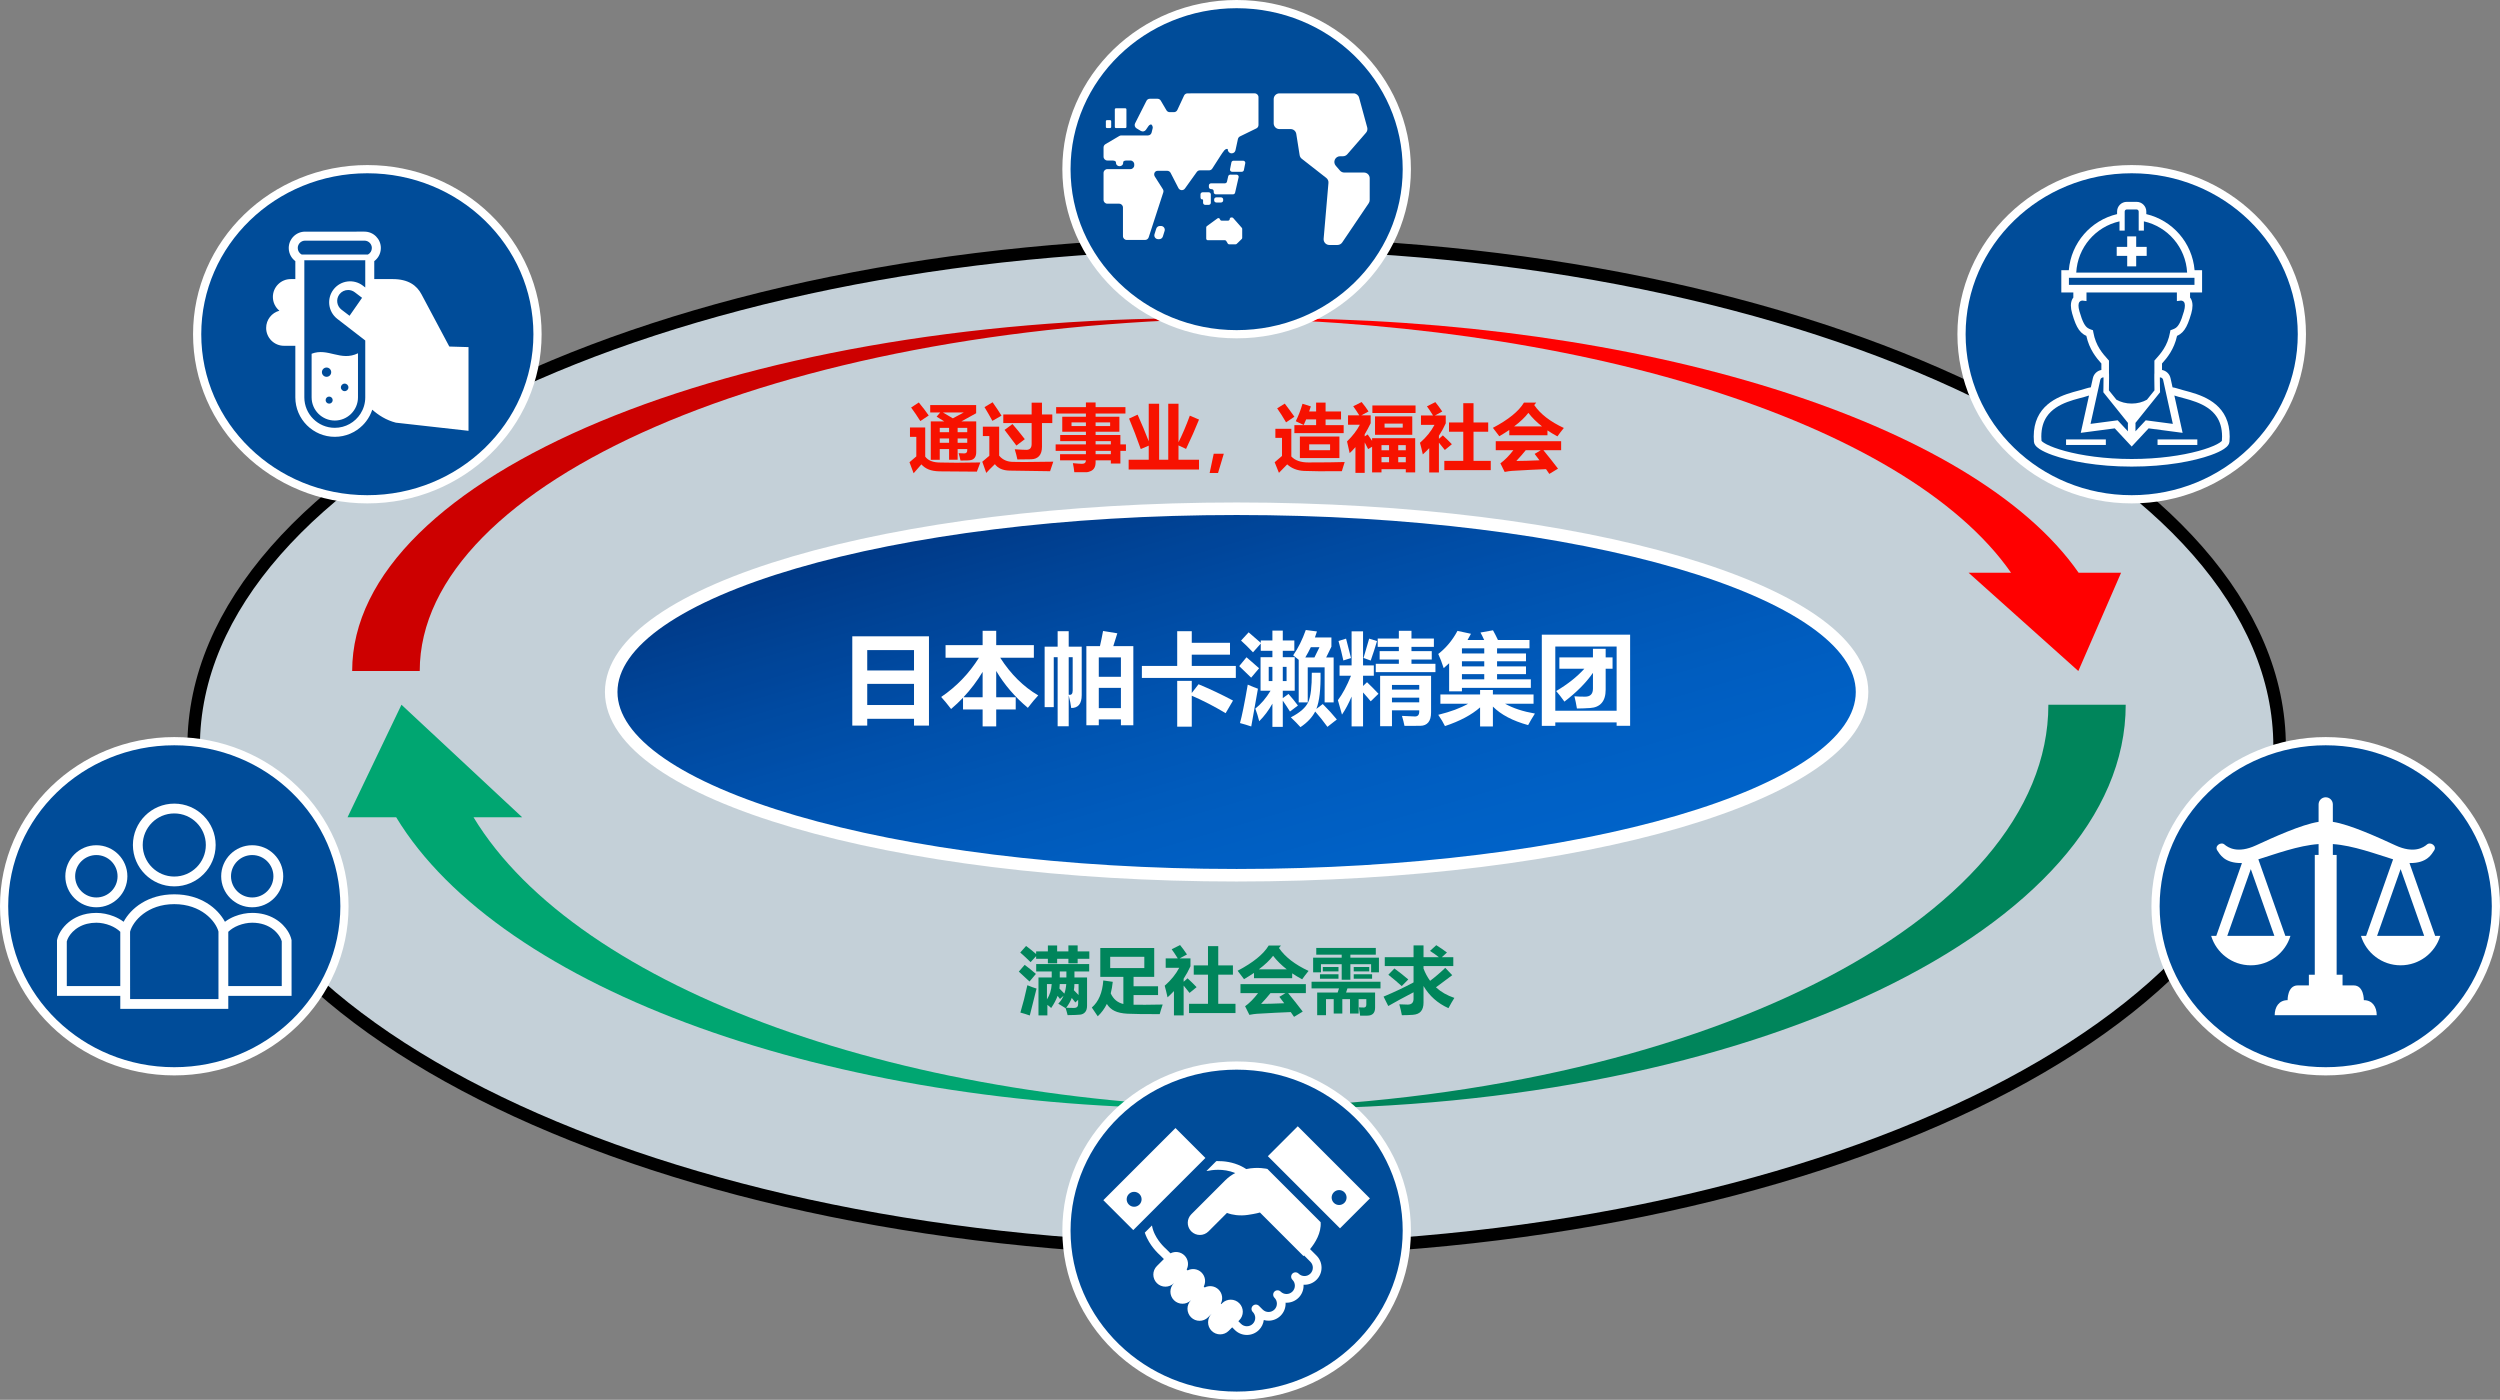 <?xml version="1.0" encoding="utf-8"?>
<!-- Generator: Adobe Illustrator 14.0.0, SVG Export Plug-In . SVG Version: 6.00 Build 43363)  -->
<!DOCTYPE svg PUBLIC "-//W3C//DTD SVG 1.1//EN" "http://www.w3.org/Graphics/SVG/1.1/DTD/svg11.dtd">
<svg version="1.1" id="レイヤー_1" xmlns="http://www.w3.org/2000/svg" xmlns:xlink="http://www.w3.org/1999/xlink" x="0px"
	 y="0px" width="2742.129px" height="1535.359px" viewBox="0 0 2742.129 1535.359" enable-background="new 0 0 2742.129 1535.359"
	 xml:space="preserve">
<rect x="0" y="0" width="2742.129" height="1535.359" fill="#808080" stroke="none"/>
<g transform="translate(-341 -3882)">
	<path fill="#DBEBF5" fill-opacity="0.749" stroke="#000000" stroke-width="13.75" stroke-miterlimit="8" d="M553.395,4701.013
		c0-304.86,512.188-552.001,1144.001-552.001c631.811,0,1144,247.141,1144,552.001c0,304.859-512.189,552-1144,552
		C1065.582,5253.013,553.395,5005.872,553.395,4701.013z"/>
</g>
<g transform="translate(-503 -4389)">
	<path fill="#00A671" d="M943.356,5161.989l132.373,123.43h-53.35c114.609,189.32,476.461,319.57,887.801,319.57h-84.83
		c-411.34,0-773.189-130.25-887.799-319.57H884.2L943.356,5161.989z"/>
	<path fill="#00855B" d="M1867.771,5604.519c493.52-10.859,881.99-205.77,881.99-442.529h84.83c0,244.66-413.869,443-924.41,443
		C1896.04,5604.989,1881.901,5604.829,1867.771,5604.519z"/>
</g>
<g transform="translate(-522 -3983)">
	<path fill="#FF0000" d="M2801.616,4719.013l-120.41-107.83h46.6c-115.07-165.38-478.391-279.17-891.391-279.17h74.109
		c413,0,776.311,113.79,891.391,279.17h46.6L2801.616,4719.013z"/>
	<path fill="#CD0000" d="M1873.476,4332.323c-497.791,8.289-891.094,178.969-891.094,386.689h-74.107
		c0-213.73,415.545-387,928.141-387C1848.774,4332.013,1861.126,4332.112,1873.476,4332.323z"/>
</g>
<g>
	<g>
		<ellipse fill="#004C99" cx="1356.395" cy="185.551" rx="186.659" ry="181.051"/>
		
			<ellipse fill="none" stroke="#FFFFFF" stroke-width="9" stroke-miterlimit="8" cx="1356.395" cy="185.551" rx="186.659" ry="181.051"/>
	</g>
	<g>
		<path fill="#FFFFFF" d="M1341.649,219.815c0,1.273-1.078,2.308-2.406,2.308h-5.068c-1.328,0-2.406-1.034-2.406-2.308v-1.052
			c0-1.265,1.078-2.299,2.406-2.299h5.068c1.328,0,2.406,1.034,2.406,2.299V219.815z"/>
		<path fill="#FFFFFF" d="M1319.599,210.888h-0.428c-1.326,0-2.404,1.034-2.404,2.299v3.172c0,1.265,0.613,2.299,1.674,2.299h0.268
			c1.15,0,0.891,1.033,0.891,2.298v1.479c0,1.283,1.07,2.299,2.406,2.299h3.68c1.328,0,2.406-1.016,2.406-2.299v-3.777v-5.471
			c0-1.265-1.078-2.299-2.406-2.299H1319.599z"/>
		<path fill="#FFFFFF" d="M1349.507,191.546c-1.131,0-2.111,0.758-2.352,1.809l-1.346,5.925c-0.23,1.061-1.221,1.809-2.352,1.809
			h-15.082c-1.328,0-2.416,1.034-2.416,2.299v1.746c0,1.266,1.088,2.291,2.416,2.291h0.488c1.338,0,2.414,1.033,2.414,2.307v1.141
			c0,1.266,1.08,2.298,2.406,2.298h18.674c1.131,0,2.111-0.748,2.352-1.809l3.902-17.024c0.16-0.679-0.025-1.392-0.471-1.925
			c-0.465-0.543-1.15-0.864-1.881-0.864L1349.507,191.546L1349.507,191.546z"/>
		<path fill="#FFFFFF" d="M1364.36,186.565c-0.215,1.078-1.203,1.854-2.371,1.854h-10.469c-0.721,0-1.398-0.303-1.852-0.829
			c-0.465-0.525-0.65-1.22-0.518-1.897l1.516-7.564c0.223-1.078,1.211-1.862,2.369-1.862h10.469c0.721,0,1.396,0.303,1.861,0.838
			c0.455,0.516,0.643,1.212,0.508,1.89L1364.36,186.565z"/>
		<path fill="#FFFFFF" d="M1335.413,239.522c0.535-0.393,1.238-0.445,1.818-0.143c0.586,0.302,0.953,0.891,0.953,1.551v-0.66
			c0,0.954,0.783,1.737,1.736,1.737h7.164c0.953,0,1.736-0.783,1.736-1.737l0,0c0-0.962,0.775-1.746,1.738-1.746h0.738
			c0.51,0,0.99,0.223,1.32,0.587l9.477,10.791c0.277,0.312,0.428,0.722,0.428,1.148v9.854c0,0.472-0.186,0.926-0.525,1.247
			l-5.514,5.346c-0.322,0.303-0.758,0.48-1.213,0.48h-7.1c-0.615,0-1.186-0.32-1.486-0.846l-1.658-2.798
			c-0.303-0.525-0.883-0.847-1.496-0.847h-18.746c-0.963,0-1.736-0.784-1.736-1.737v-12.313c0-0.562,0.258-1.078,0.713-1.407
			L1335.413,239.522z"/>
		<path fill="#FFFFFF" d="M1275.472,259.426c-0.553,1.729-2.156,2.913-3.982,2.913h-1.195c-1.326,0-2.574-0.632-3.367-1.701
			c-0.783-1.069-1.006-2.459-0.613-3.725l1.924-6.129c0.553-1.746,2.164-2.923,3.992-2.923h1.184c1.336,0,2.584,0.624,3.367,1.693
			c0.785,1.078,1.016,2.459,0.615,3.724L1275.472,259.426z"/>
		<path fill="#FFFFFF" d="M1397.058,108.672c0-3.466,2.797-6.264,6.262-6.264h81.334c2.814,0,5.291,1.889,6.041,4.615l8.943,32.804
			c0.553,2.014,0.055,4.179-1.318,5.756l-20.563,23.646c-1.195,1.372-2.912,2.155-4.721,2.155h-3.189
			c-2.451,0-4.67,1.426-5.693,3.653c-1.025,2.228-0.65,4.847,0.953,6.699l4.598,5.328c1.184,1.39,2.922,2.183,4.738,2.183h21.66
			c3.465,0,6.262,2.807,6.262,6.264v23.841c0,1.248-0.373,2.478-1.068,3.511l-29.09,43.067c-1.166,1.729-3.109,2.762-5.193,2.762
			h-8.936c-1.756,0-3.43-0.748-4.615-2.031c-1.186-1.301-1.773-3.03-1.631-4.775l5.283-61.251c0.188-2.112-0.703-4.17-2.379-5.479
			l-26.889-21.026c-1.256-0.962-2.084-2.379-2.334-3.946l-3.688-23.334c-0.482-3.047-3.102-5.283-6.184-5.283h-12.322
			c-3.465,0-6.262-2.807-6.262-6.263V108.672L1397.058,108.672z"/>
		<path fill="#FFFFFF" d="M1235.53,139.275c0,0.659-0.535,1.185-1.186,1.185h-10.379c-0.65,0-1.176-0.525-1.176-1.185V119.96
			c0-0.65,0.525-1.177,1.176-1.177h10.379c0.652,0,1.186,0.526,1.186,1.177V139.275z"/>
		<path fill="#FFFFFF" d="M1218.808,139.275c0,0.659-0.535,1.185-1.186,1.185h-3.475c-0.658,0-1.184-0.525-1.184-1.185v-6.309
			c0-0.65,0.525-1.177,1.184-1.177h3.475c0.652,0,1.186,0.526,1.186,1.177V139.275z"/>
		<path fill="#FFFFFF" d="M1302.528,102.408c-1.621,0-3.092,0.944-3.777,2.405l-7.369,15.806c-0.686,1.47-2.164,2.406-3.785,2.406
			h-4.57c-1.48,0-2.844-0.784-3.6-2.05l-6.238-10.61c-0.748-1.273-2.121-2.058-3.6-2.058h-8.363c-1.578,0-3.012,0.882-3.725,2.28
			l-12.49,24.697c-0.98,1.941-0.303,4.329,1.576,5.461l4.713,2.842c1.891,1.141,4.348,0.606,5.596-1.211l2.861-4.171
			c0.988-1.452,2.779-2.12,4.473-1.693l-2.984-0.757c2.219,0.562,3.563,2.816,3.02,5.034l-1.123,4.598
			c-0.453,1.853-2.129,3.172-4.053,3.172h-29.242c-0.748,0-1.488,0.196-2.129,0.588l-15.244,8.997
			c-1.266,0.758-2.049,2.121-2.049,3.6v10.139c0,2.299,1.869,4.17,4.178,4.17h5.248c2.297,0,4.17,0.579,4.17,2.085
			c0,2.797,1.871,4.178,4.178,4.178h-0.4c2.299,0,4.17-1.292,4.17-4.178c0-1.711,1.871-2.085,4.178-2.085h3.77
			c2.307,0,4.178,1.871,4.178,4.17v1.104c0,2.299-1.871,4.171-4.178,4.171h-25.313c-2.309,0-4.178,1.87-4.178,4.178v29.569
			c0,2.317,1.869,4.188,4.178,4.188h12.945c2.299,0,4.17,1.87,4.17,4.169v31.415c0,2.316,1.871,4.178,4.178,4.178h20.072
			c1.801,0,3.404-1.167,3.965-2.877l16.002-49.251c0.393-1.194,0.223-2.477-0.438-3.528l-8.908-14.024
			c-1.168-1.817-0.75-4.231,0.98-5.541l-0.322,0.231c0.73-0.553,1.631-0.855,2.539-0.855h10.469c1.568,0,2.994,0.873,3.715,2.263
			l8.59,16.696c0.668,1.283,1.961,2.139,3.404,2.245c1.451,0.116,2.859-0.553,3.705-1.729l13.053-18.229
			c0.783-1.096,2.049-1.746,3.385-1.746h10.041c1.416,0,2.744-0.713,3.51-1.915l9.355-14.576c0.998-1.559,2.709-4.072,3.91-5.479
			c1.48-1.711,3.777-2.085,3.777-0.855l0,0c0,2.298,1.871,4.169,4.18,4.169h0.152c1.959,0,3.66-1.372,4.078-3.278l2.699-12.42
			c0.277-1.247,1.096-2.298,2.246-2.859l17.961-8.775c1.436-0.695,2.344-2.156,2.344-3.743v-30.532c0-2.308-1.871-4.178-4.17-4.178
			H1302.528L1302.528,102.408z"/>
	</g>
</g>
<g>
	<g>
		<ellipse fill="#004C99" cx="2550.969" cy="994.013" rx="186.66" ry="181.051"/>
		
			<ellipse fill="none" stroke="#FFFFFF" stroke-width="9" stroke-miterlimit="8" cx="2550.969" cy="994.013" rx="186.66" ry="181.051"/>
	</g>
	<g>
		<path fill="#FFFFFF" d="M2671.019,1026.538l-28.184-79.916c0.066,0.004,0.137,0.013,0.199,0.013
			c19.404,0.333,24.255-10.101,26.779-13.712c3.493-4.992-3.882-9.984-7.762-6.654c-3.88,3.325-14.362,10.313-34.544,0.993
			c-18.196-8.4-50.099-23.015-68.725-25.812v-19.14c0-4.319-3.497-7.813-7.813-7.813s-7.813,3.494-7.813,7.813v19.14
			c-18.625,2.797-50.527,17.411-68.725,25.813c-20.182,9.318-30.664,2.331-34.544-0.994c-3.88-3.329-11.256,1.663-7.763,6.654
			c2.525,3.611,7.376,14.045,26.78,13.712c0.065,0,0.136-0.009,0.197-0.013l-28.183,79.916h-5.59
			c5.643,18.662,22.971,32.262,43.48,32.262c20.508,0,37.836-13.6,43.479-32.262h-5.589l-29.62-83.988
			c18.248-5.628,43.958-15.242,66.076-16.723v11.892h-4.176v131.405h-6.479v11.709c-4.277,0-8.623,0-12.208,0
			c-11.462,0-11.123,16.181-11.123,16.181c-9.438,0-14.159,7.411-14.159,16.514h111.914c0-9.103-4.719-16.514-14.156-16.514
			c0,0,0.336-16.181-11.125-16.181c-3.585,0-7.931,0-12.208,0v-11.709h-6.479V937.72h-4.175v-11.892
			c22.12,1.479,47.829,11.094,66.078,16.722l-29.622,83.989h-5.589c5.642,18.661,22.971,32.261,43.479,32.261
			c20.509,0,37.838-13.6,43.479-32.261L2671.019,1026.538L2671.019,1026.538z M2494.649,1026.538h-51.676l25.838-73.261
			L2494.649,1026.538z M2607.291,1026.538l25.841-73.261l25.836,73.261H2607.291z"/>
	</g>
</g>
<g>
	<g>
		<ellipse fill="#004C99" cx="2338.15" cy="366.601" rx="186.66" ry="181.051"/>
		
			<ellipse fill="none" stroke="#FFFFFF" stroke-width="9" stroke-miterlimit="8" cx="2338.15" cy="366.601" rx="186.66" ry="181.051"/>
	</g>
	<g>
		<rect x="2266.161" y="481.989" fill="#FFFFFF" width="43.631" height="6.07"/>
		<rect x="2366.509" y="481.989" fill="#FFFFFF" width="43.631" height="6.07"/>
		<path fill="#FFFFFF" d="M2441.424,458.021c-2.673-5.801-6.474-10.471-10.802-14.188c-8.67-7.436-19.326-11.189-28.338-13.795
			c-6.002-1.723-11.351-2.943-14.678-4.125c-1.521-0.527-2.847-0.713-3.949-0.934c-0.267-0.047-0.461-0.104-0.698-0.154
			l-2.216-10.045c-1.037-4.666-4.764-8.15-9.335-8.979c0-2.131,0-4.488,0-7.078c5.446-6.061,13.276-15.451,16.495-30.344
			c1.119-0.51,2.229-1.08,3.304-1.828c1.764-1.221,3.378-2.824,4.801-4.822c2.854-4.021,5.056-9.506,7.493-17.998
			c0.918-3.229,1.346-6.039,1.346-8.537c0.01-2.885-0.591-5.391-1.678-7.418c-0.283-0.531-0.662-0.92-0.994-1.373V320.8h13.184
			v-24.463h-8.227c-2.549-30.119-24.261-54.68-52.953-61.49v-2.814c0-5.871-4.757-10.625-10.627-10.629h-5.399h-5.396
			c-5.877,0.004-10.628,4.758-10.628,10.629v2.814c-28.692,6.811-50.409,31.371-52.959,61.49h-8.218V320.8h13.184v5.604
			c-0.342,0.453-0.721,0.842-1.003,1.373c-1.087,2.027-1.681,4.533-1.681,7.418c0.008,2.498,0.43,5.309,1.355,8.537
			c2.431,8.492,4.631,13.977,7.486,17.998c1.422,1.998,3.043,3.602,4.807,4.822c1.068,0.748,2.179,1.318,3.307,1.828
			c3.215,14.893,11.04,24.283,16.486,30.344c0,2.59,0,4.947,0,7.078c-4.566,0.828-8.299,4.313-9.33,8.979l-2.222,10.045
			c-0.231,0.051-0.432,0.107-0.69,0.154c-1.111,0.221-2.437,0.406-3.957,0.934c-3.318,1.182-8.678,2.402-14.672,4.125
			c-9.02,2.605-19.674,6.359-28.344,13.795c-4.328,3.717-8.129,8.387-10.797,14.188c-2.682,5.797-4.208,12.686-4.208,20.746
			c0,1.871,0.081,3.809,0.251,5.814c0.127,1.4,0.662,2.541,1.282,3.479c1.194,1.75,2.779,3.057,4.759,4.393
			c3.467,2.299,8.277,4.545,14.435,6.748c18.429,6.572,48.942,12.588,86.751,12.596c37.805-0.008,68.318-6.023,86.748-12.596
			c6.158-2.203,10.967-4.449,14.434-6.748c1.987-1.336,3.566-2.643,4.767-4.393c0.624-0.938,1.155-2.078,1.275-3.479
			c0.169-2.004,0.251-3.943,0.251-5.814C2445.632,470.706,2444.101,463.815,2441.424,458.021z M2372.593,416.581l3.172,14.369
			l7.514,33.98l-29.736-3.928l-11.264,12.098l0.045-8.928h-0.297l27.226-33.912l-0.022-1.1c0-0.01-0.053-2.375-0.097-5.379
			c-0.044-3-0.097-6.635-0.097-9.109c0-0.254,0-0.484,0.008-0.721h0.273C2370.887,413.952,2372.251,415.048,2372.593,416.581z
			 M2324.782,242.792v10.166h5.691V241.64v-9.607c0-1.254,1.022-2.277,2.283-2.281h5.396h5.399c1.253,0.004,2.275,1.027,2.285,2.281
			v9.607v11.318h5.69v-10.166c26.186,5.877,45.987,28.574,47.432,56.197h-60.806h-60.813
			C2278.797,271.366,2298.589,248.669,2324.782,242.792z M2269.295,312.458v-7.779h3.767h4.059h61.031h61.029h4.066h3.764v7.779
			h-11.418h-3.068h-54.373h-54.37h-3.073H2269.295z M2296.097,364.626l-0.423-2.391l-2.282-0.814
			c-1.451-0.52-2.563-1.049-3.523-1.719c-1.433-1.008-2.722-2.383-4.234-5.197c-1.488-2.801-3.074-6.99-4.801-13.064
			c-0.762-2.65-1.031-4.713-1.031-6.246c0-1.783,0.342-2.826,0.689-3.479c0.526-0.961,1.171-1.365,1.992-1.695
			c0.662-0.252,1.357-0.316,1.633-0.33l4.459,0.551v-4.727c0,0,0-1.445,0-4.713h49.574h49.574c0,3.268,0,4.713,0,4.713v4.727
			l4.459-0.551c0.282,0.014,0.972,0.078,1.633,0.33c0.821,0.33,1.466,0.734,1.992,1.695c0.349,0.652,0.689,1.695,0.696,3.479
			c0,1.533-0.275,3.596-1.03,6.246c-1.734,6.074-3.313,10.264-4.801,13.064c-1.512,2.814-2.809,4.189-4.232,5.197
			c-0.971,0.67-2.073,1.199-3.527,1.719l-2.282,0.814l-0.423,2.391c-2.676,14.951-10.381,23.367-16.072,29.707l-1.074,1.189v1.602
			c0,4.715,0,8.635,0,11.99v0.066v0.066l0.021,0.533h-0.096c0,2.016-0.021,3.18-0.021,4.893c0,4.039,0.117,10.863,0.17,13.502
			l-8.218,10.23c-4.618,2.635-10.411,4.26-16.769,4.256c-6.352,0.004-12.146-1.621-16.77-4.256l-8.211-10.23
			c0.046-2.639,0.162-9.463,0.162-13.502c0-1.713-0.021-2.877-0.021-4.893h-0.088l0.016-0.533v-0.066v-0.066
			c0-3.355,0-7.275,0-11.99v-1.602l-1.068-1.189C2306.479,387.993,2298.767,379.577,2296.097,364.626z M2300.538,430.948
			l3.178-14.367c0.334-1.533,1.705-2.631,3.274-2.631h0.275c0,0.238,0,0.467,0,0.723c0,2.475-0.044,6.109-0.097,9.109
			c-0.045,3.004-0.088,5.369-0.088,5.377l-0.021,1.102l27.215,33.912h-0.288l0.035,8.928l-11.255-12.1l-29.744,3.93
			L2300.538,430.948z M2437.075,483.519c-0.111,0.154-0.334,0.414-0.727,0.758c-0.926,0.824-2.6,1.934-4.875,3.102
			c-4.559,2.352-11.509,4.977-20.35,7.367c-17.693,4.793-42.984,8.709-72.973,8.709c-29.982,0-55.273-3.916-72.969-8.709
			c-8.84-2.391-15.79-5.016-20.355-7.367c-2.275-1.168-3.948-2.277-4.867-3.102c-0.402-0.344-0.624-0.604-0.734-0.758
			c-0.125-1.643-0.199-3.238-0.199-4.752c0.016-9.365,2.303-16.207,5.838-21.57c5.299-8.016,13.799-12.924,22.676-16.266
			c4.424-1.67,8.893-2.938,12.998-4.035c4.067-1.098,7.744-2,10.817-3.074l-9.056,40.941l37.289-4.92l18.563,19.939l18.568-19.939
			l37.281,4.92l-9.049-40.941c3.076,1.074,6.752,1.977,10.811,3.074c4.105,1.098,8.582,2.365,13.006,4.035
			c8.877,3.342,17.375,8.25,22.668,16.266c3.541,5.365,5.832,12.205,5.846,21.57C2437.282,480.28,2437.208,481.876,2437.075,483.519
			z"/>
		<polygon fill="#FFFFFF" points="2343.085,292.161 2343.085,280.655 2354.595,280.655 2354.595,270.79 2343.085,270.79 
			2343.085,259.284 2333.222,259.284 2333.222,270.79 2321.716,270.79 2321.716,280.655 2333.222,280.655 2333.222,292.161 		"/>
	</g>
</g>
<g>
	<g>
		<ellipse fill="#004C99" cx="402.91" cy="366.601" rx="186.66" ry="181.051"/>
		
			<ellipse fill="none" stroke="#FFFFFF" stroke-width="9" stroke-miterlimit="8" cx="402.91" cy="366.601" rx="186.66" ry="181.051"/>
	</g>
	<g>
		<path fill="#FFFFFF" d="M341.795,388.003v47.846c0,14.014,11.405,25.426,25.428,25.426c14.021,0,25.434-11.413,25.434-25.426
			v-48.352C373.698,396.763,359.761,381.056,341.795,388.003z M353.092,408.208c0.006-2.811,2.292-5.09,5.106-5.082
			c2.811,0.003,5.087,2.286,5.081,5.094c0,2.818-2.277,5.098-5.096,5.09C355.371,413.309,353.092,411.029,353.092,408.208z
			 M361.034,442.741c-2.144,0-3.878-1.74-3.878-3.887c0.001-2.139,1.741-3.881,3.887-3.877c2.145,0.008,3.878,1.746,3.873,3.887
			C364.917,441.008,363.179,442.741,361.034,442.741z M382.17,424.902c0,2.283-1.853,4.136-4.139,4.133
			c-2.286,0-4.136-1.854-4.136-4.144c0-2.283,1.856-4.137,4.143-4.133C380.325,420.759,382.172,422.611,382.17,424.902z"/>
		<path fill="#FFFFFF" d="M492.829,380.102c0,0-29.097-54.618-30.581-57.408c-5.098-9.563-14.306-16.575-31.564-16.575H410.51
			v-19.695c1.994-1.492,3.673-3.382,4.905-5.557c1.481-2.611,2.323-5.632,2.323-8.829c0-4.95-2.023-9.458-5.271-12.698
			c-3.238-3.255-7.748-5.271-12.688-5.271H334.67c-4.948,0-9.457,2.017-12.697,5.265c-3.247,3.247-5.271,7.756-5.271,12.706
			c0,3.197,0.852,6.217,2.325,8.828c1.237,2.176,2.917,4.064,4.909,5.557v19.695h-5.071c-10.805,0-19.559,8.762-19.559,19.567
			c0,6.094,2.777,11.531,7.147,15.118c-8.365,2.229-14.523,9.845-14.523,18.904c0,10.805,8.761,19.566,19.566,19.566h12.44v56.574
			c0,11.93,4.86,22.763,12.69,30.596c7.831,7.828,18.665,12.688,30.594,12.688c11.935,0,22.771-4.859,30.599-12.688
			c1.372-1.373,2.649-2.83,3.819-4.379c2.896-3.785,5.16-8.074,6.685-12.695c6.581,5.86,15.197,11.492,25.873,14.227l79.694,8.927
			v-91.808L492.829,380.102z M334.673,263.952h65.103c4.467,0,8.088,3.619,8.088,8.085c0,3.089-1.733,5.765-4.273,7.132h-2.955
			h-66.82h-2.962c-2.544-1.366-4.269-4.043-4.269-7.132C326.584,267.571,330.204,263.952,334.673,263.952z M395.356,453.868
			c-5.938,9.252-16.318,15.39-28.136,15.39c-18.444,0-33.408-14.96-33.408-33.409v-56.574v-73.156v-20.696
			c0.286,0.015,0.571,0.025,0.856,0.025h65.109c0.285,0,0.565-0.011,0.858-0.025v29.897l-2.533-1.957
			c-10.052-7.764-24.492-5.914-32.262,4.133c-7.765,10.054-5.915,24.497,4.134,32.264l30.661,23.699v62.391
			C400.637,442.484,398.699,448.673,395.356,453.868z M397.131,326.646l-13.736,19.722l-8.893-6.777
			c-5.236-4.046-6.205-11.597-2.158-16.835c2.291-2.963,5.758-4.66,9.512-4.66c2.672,0,5.202,0.867,7.324,2.504L397.131,326.646z"/>
	</g>
</g>
<g>
	<g>
		<ellipse fill="#004C99" cx="191.16" cy="994.013" rx="186.66" ry="181.051"/>
		
			<ellipse fill="none" stroke="#FFFFFF" stroke-width="9" stroke-miterlimit="8" cx="191.16" cy="994.013" rx="186.66" ry="181.051"/>
	</g>
	<g>
		<path fill="#FFFFFF" d="M105.685,995.163c18.767,0,34.033-15.27,34.033-34.035s-15.267-34.031-34.033-34.031
			c-18.766,0-34.031,15.266-34.031,34.031S86.919,995.163,105.685,995.163z M105.685,937.862c12.829,0,23.266,10.438,23.266,23.266
			s-10.438,23.266-23.266,23.266S82.42,973.956,82.42,961.128S92.856,937.862,105.685,937.862z"/>
		<path fill="#FFFFFF" d="M276.634,995.163c18.766,0,34.031-15.27,34.031-34.035s-15.266-34.031-34.031-34.031
			s-34.032,15.266-34.032,34.031S257.868,995.163,276.634,995.163z M276.634,937.862c12.827,0,23.265,10.438,23.265,23.266
			s-10.437,23.266-23.265,23.266s-23.266-10.438-23.266-23.266S263.806,937.862,276.634,937.862z"/>
		<path fill="#FFFFFF" d="M319.79,1031.249l-0.103-0.484c-0.681-3.137-2.062-6.369-4.1-9.604c-2.43-3.832-6.888-9.301-14.344-13.598
			c-7.171-4.145-15.444-6.25-24.61-6.25c-6.313,0.008-12.945,1.316-19.183,3.783c-3.896,1.547-7.497,3.551-10.722,5.961
			c-7.91-14.715-26.493-30.121-55.568-30.121c-29.076,0-47.662,15.406-55.573,30.121c-3.212-2.402-6.817-4.404-10.724-5.961
			c-6.235-2.467-12.867-3.775-19.248-3.783c-14.859,0-24.768,5.633-30.465,10.352c-3.345,2.771-6.179,5.965-8.42,9.5
			c-2.04,3.23-3.419,6.463-4.101,9.605l-0.121,0.637v60.898h69.42v14.268h118.459v-14.268h69.42L319.79,1031.249z M131.93,1081.54
			H73.276l-0.021-48.871c0.255-1.039,0.93-3.16,2.575-5.75c1.776-2.809,5.064-6.83,10.62-10.027
			c5.533-3.188,12.008-4.803,19.235-4.807l0.053-0.766v0.766c4.881,0,10.265,1.072,15.163,3.02c4.308,1.699,8.21,4.158,11.029,6.939
			L131.93,1081.54L131.93,1081.54z M239.622,1095.806h-96.926l-0.025-73.846c3.115-11.701,19.036-30.258,48.49-30.258
			c29.451,0,45.371,18.557,48.461,30.059V1095.806z M309.042,1081.54h-58.653v-59.494c2.819-2.781,6.721-5.24,11.031-6.943
			c4.897-1.945,10.28-3.018,15.161-3.018v-0.766l0.053,0.766c9.359,0.012,17.327,2.666,23.674,7.879
			c2.439,2.018,4.576,4.424,6.182,6.959c1.645,2.586,2.32,4.707,2.553,5.563V1081.54z"/>
		<path fill="#FFFFFF" d="M191.161,972.216c25.023,0,45.379-20.359,45.379-45.383c0-25.021-20.355-45.383-45.379-45.383
			s-45.383,20.361-45.383,45.383C145.778,951.856,166.138,972.216,191.161,972.216z M191.161,892.218
			c19.086,0,34.612,15.527,34.612,34.617c0,19.084-15.526,34.613-34.612,34.613c-19.09,0-34.617-15.529-34.617-34.613
			C156.544,907.745,172.071,892.218,191.161,892.218z"/>
	</g>
</g>
<g>
	<g>
		<ellipse fill="#004C99" cx="1356.395" cy="1349.811" rx="186.66" ry="181.051"/>
		
			<ellipse fill="none" stroke="#FFFFFF" stroke-width="9" stroke-miterlimit="8" cx="1356.395" cy="1349.811" rx="186.66" ry="181.051"/>
	</g>
	<g>
		<path fill="#FFFFFF" d="M1361.408,1279.105h0.005c0.005,0.004,0.005,0.004,0.005,0.004L1361.408,1279.105z"/>
		<path fill="#FFFFFF" d="M1436.936,1370.1c5.671-6.908,12.473-17.789,11.613-29.55l-58.383-58.383c0,0-10.574-2.621-23.213,0.122
			c-1.828-1.193-3.679-2.281-5.542-3.184c-9.46-4.597-18.902-5.639-25.972-5.57c-0.452,0-0.885,0.021-1.32,0.034l-10.829,10.828
			l1.69-0.169c0.198-0.018,0.494-0.071,0.689-0.118c0.262-0.063,4.462-1.033,10.431-1.024c5.351,0,12.077,0.8,18.759,3.556
			c-3.785,1.973-7.524,4.58-11.012,8.069c-19.301,19.3-36.845,36.844-36.845,36.844l0.009,0.009c-0.106,0.105-0.211,0.193-0.317,0.3
			c-4.999,4.994-5.19,12.972-0.576,18.204c0.178,0.198,0.373,0.41,0.576,0.613c5.19,5.195,13.614,5.203,18.818,0l20.265-20.265
			c3.492,1.274,6.93,2.023,10.228,2.396c4.487,0.508,8.718,0.317,12.469-0.212c9.146-1.295,13.491-2.667,13.491-2.667l47.766,47.771
			c0,0,0.271-0.236,0.682-0.614l6.9,6.901c1.799,1.803,2.676,4.118,2.68,6.48c-0.004,2.354-0.884,4.674-2.683,6.479
			c-1.805,1.794-4.116,2.675-6.475,2.678c-2.358-0.003-4.672-0.884-6.477-2.678c-0.89-0.89-2.121-1.402-3.378-1.397
			c-1.262-0.005-2.49,0.508-3.379,1.397c-0.888,0.889-1.396,2.116-1.396,3.377c0,1.258,0.509,2.486,1.396,3.378
			c1.8,1.799,2.682,4.116,2.685,6.479c-0.005,2.354-0.885,4.673-2.688,6.473c-1.805,1.799-4.118,2.68-6.473,2.688
			c-2.362-0.009-4.674-0.89-6.479-2.688c-0.887-0.886-2.119-1.397-3.376-1.394c-1.262-0.004-2.491,0.51-3.379,1.394
			c-0.89,0.893-1.397,2.121-1.397,3.383c0,1.253,0.509,2.484,1.397,3.378c1.799,1.799,2.68,4.115,2.684,6.469
			c-0.004,2.361-0.885,4.683-2.684,6.477c-1.804,1.804-4.119,2.684-6.478,2.689c-2.357-0.006-4.674-0.886-6.477-2.689l-4.044-4.037
			c-0.004-0.009-0.013-0.019-0.021-0.026c-0.885-0.885-2.121-1.397-3.374-1.397c-1.261,0-2.49,0.513-3.379,1.405
			c-0.89,0.882-1.399,2.116-1.399,3.374c0,1.257,0.51,2.485,1.399,3.374c1.8,1.803,2.68,4.123,2.685,6.485
			c-0.009,2.354-0.889,4.674-2.688,6.474c-1.8,1.799-4.114,2.679-6.473,2.683c-2.363-0.004-4.68-0.884-6.478-2.683l-2.875-2.875
			l0.993-0.99c5.174-5.174,5.179-13.56,0.005-18.733c-5.172-5.172-13.56-5.172-18.731,0l-0.995,0.994l-0.496-0.489
			c2.549-4.984,1.796-11.21-2.371-15.377c-4.165-4.166-10.392-4.918-15.376-2.37l-0.986-0.986c2.549-4.98,1.799-11.207-2.366-15.371
			c-4.165-4.167-10.396-4.92-15.376-2.372l-0.987-0.986c2.55-4.978,1.8-11.205-2.364-15.371c-4.171-4.166-10.398-4.919-15.377-2.371
			l-4.784-4.783l-0.293-0.271c-0.042-0.033-0.77-0.661-1.889-1.778c-0.604-0.605-1.329-1.363-2.119-2.247l-0.005-0.004l-0.105-0.114
			l0.017,0.021c-2.511-2.82-5.665-6.927-8.001-11.753c-1.452-2.996-2.588-6.239-3.143-9.639l-7.856,7.857
			c0.69,2.092,1.499,4.094,2.403,5.953c2.876,5.909,6.547,10.651,9.468,13.932l0.013,0.024l0.105,0.115l-0.004-0.013
			c0.914,1.02,1.752,1.896,2.477,2.624c1.129,1.127,1.951,1.863,2.299,2.164l4.17,4.171l-7.697,7.695
			c-5.174,5.173-5.169,13.557,0,18.729c5.174,5.173,13.556,5.173,18.733,0c-5.178,5.173-5.174,13.56,0,18.733
			c5.174,5.168,13.555,5.168,18.729,0c-5.174,5.168-5.174,13.56,0,18.729c5.177,5.172,13.56,5.172,18.732,0l7.692-7.693l0,0
			l-3.831,3.836c-5.178,5.174-5.174,13.556,0,18.729c5.173,5.173,13.552,5.173,18.729,0l3.832-3.836l2.873,2.874
			c3.642,3.646,8.46,5.49,13.233,5.482c4.771,0.008,9.59-1.837,13.231-5.482c3.051-3.053,4.826-6.931,5.325-10.914
			c1.702,0.496,3.457,0.749,5.215,0.749c4.775,0,9.589-1.837,13.234-5.486c3.64-3.641,5.486-8.458,5.482-13.226
			c0-0.351-0.033-0.698-0.051-1.046c0.347,0.018,0.697,0.047,1.045,0.047c4.771,0.008,9.589-1.837,13.23-5.481
			c3.645-3.646,5.486-8.459,5.481-13.229c0-0.352-0.025-0.703-0.046-1.05c0.347,0.021,0.693,0.051,1.045,0.051
			c4.771,0,9.59-1.837,13.225-5.478c3.65-3.646,5.492-8.459,5.486-13.233c0.009-4.775-1.832-9.593-5.477-13.234L1436.936,1370.1z"/>
		<path fill="#FFFFFF" d="M1289.334,1237.296l-79.128,79.123l32.81,32.813l79.131-79.128L1289.334,1237.296z M1249.768,1321.245
			c-3.196,3.201-8.382,3.201-11.579,0c-3.196-3.192-3.196-8.383,0-11.574c3.196-3.201,8.383-3.201,11.579,0
			C1252.969,1312.862,1252.969,1318.053,1249.768,1321.245z"/>
		<path fill="#FFFFFF" d="M1423.457,1235.365l-32.813,32.809l79.132,79.128l32.808-32.809L1423.457,1235.365z M1463.02,1319.32
			c-3.195-3.197-3.195-8.388,0-11.58c3.199-3.2,8.382-3.2,11.582,0c3.196,3.191,3.196,8.383,0,11.58
			C1471.401,1322.516,1466.219,1322.516,1463.02,1319.32z"/>
	</g>
</g>
<g>
	
		<linearGradient id="SVGID_1_" gradientUnits="userSpaceOnUse" x1="6013.91" y1="-4664.356" x2="5796.969" y2="-3923.915" gradientTransform="matrix(1 0 0 -1 -4549.044 -3535.123)">
		<stop  offset="0" style="stop-color:#0065CC"/>
		<stop  offset="0.011" style="stop-color:#0064CB"/>
		<stop  offset="0.021" style="stop-color:#0064CB"/>
		<stop  offset="0.032" style="stop-color:#0064CB"/>
		<stop  offset="0.043" style="stop-color:#0064CB"/>
		<stop  offset="0.054" style="stop-color:#0064CB"/>
		<stop  offset="0.065" style="stop-color:#0064CB"/>
		<stop  offset="0.075" style="stop-color:#0064CB"/>
		<stop  offset="0.086" style="stop-color:#0064CB"/>
		<stop  offset="0.097" style="stop-color:#0064CA"/>
		<stop  offset="0.107" style="stop-color:#0064CA"/>
		<stop  offset="0.118" style="stop-color:#0063CA"/>
		<stop  offset="0.129" style="stop-color:#0063C9"/>
		<stop  offset="0.14" style="stop-color:#0063C9"/>
		<stop  offset="0.15" style="stop-color:#0063C9"/>
		<stop  offset="0.161" style="stop-color:#0063C8"/>
		<stop  offset="0.172" style="stop-color:#0062C8"/>
		<stop  offset="0.183" style="stop-color:#0062C8"/>
		<stop  offset="0.194" style="stop-color:#0062C7"/>
		<stop  offset="0.204" style="stop-color:#0061C7"/>
		<stop  offset="0.215" style="stop-color:#0061C6"/>
		<stop  offset="0.226" style="stop-color:#0061C6"/>
		<stop  offset="0.237" style="stop-color:#0061C5"/>
		<stop  offset="0.247" style="stop-color:#0060C5"/>
		<stop  offset="0.258" style="stop-color:#0060C4"/>
		<stop  offset="0.269" style="stop-color:#005FC3"/>
		<stop  offset="0.28" style="stop-color:#005FC3"/>
		<stop  offset="0.29" style="stop-color:#005FC2"/>
		<stop  offset="0.301" style="stop-color:#005EC2"/>
		<stop  offset="0.312" style="stop-color:#005EC1"/>
		<stop  offset="0.323" style="stop-color:#005DC0"/>
		<stop  offset="0.333" style="stop-color:#005DC0"/>
		<stop  offset="0.344" style="stop-color:#005DBF"/>
		<stop  offset="0.355" style="stop-color:#005CBE"/>
		<stop  offset="0.366" style="stop-color:#005CBD"/>
		<stop  offset="0.376" style="stop-color:#005BBC"/>
		<stop  offset="0.387" style="stop-color:#005BBC"/>
		<stop  offset="0.398" style="stop-color:#005ABB"/>
		<stop  offset="0.409" style="stop-color:#0059BA"/>
		<stop  offset="0.419" style="stop-color:#0059B9"/>
		<stop  offset="0.43" style="stop-color:#0058B8"/>
		<stop  offset="0.441" style="stop-color:#0058B7"/>
		<stop  offset="0.452" style="stop-color:#0057B6"/>
		<stop  offset="0.462" style="stop-color:#0057B5"/>
		<stop  offset="0.473" style="stop-color:#0056B4"/>
		<stop  offset="0.484" style="stop-color:#0055B3"/>
		<stop  offset="0.495" style="stop-color:#0055B2"/>
		<stop  offset="0.505" style="stop-color:#0054B1"/>
		<stop  offset="0.516" style="stop-color:#0053B0"/>
		<stop  offset="0.527" style="stop-color:#0053AF"/>
		<stop  offset="0.538" style="stop-color:#0052AE"/>
		<stop  offset="0.548" style="stop-color:#0051AD"/>
		<stop  offset="0.559" style="stop-color:#0051AC"/>
		<stop  offset="0.57" style="stop-color:#0050AB"/>
		<stop  offset="0.581" style="stop-color:#004FAA"/>
		<stop  offset="0.591" style="stop-color:#004EA8"/>
		<stop  offset="0.602" style="stop-color:#004EA7"/>
		<stop  offset="0.613" style="stop-color:#004DA6"/>
		<stop  offset="0.624" style="stop-color:#004CA5"/>
		<stop  offset="0.634" style="stop-color:#004BA3"/>
		<stop  offset="0.645" style="stop-color:#004BA2"/>
		<stop  offset="0.656" style="stop-color:#004AA1"/>
		<stop  offset="0.667" style="stop-color:#0049A0"/>
		<stop  offset="0.677" style="stop-color:#00489E"/>
		<stop  offset="0.688" style="stop-color:#00479D"/>
		<stop  offset="0.699" style="stop-color:#00469B"/>
		<stop  offset="0.71" style="stop-color:#00459A"/>
		<stop  offset="0.72" style="stop-color:#004599"/>
		<stop  offset="0.731" style="stop-color:#004497"/>
		<stop  offset="0.742" style="stop-color:#004396"/>
		<stop  offset="0.753" style="stop-color:#004294"/>
		<stop  offset="0.763" style="stop-color:#004193"/>
		<stop  offset="0.774" style="stop-color:#004091"/>
		<stop  offset="0.785" style="stop-color:#003F90"/>
		<stop  offset="0.796" style="stop-color:#003E8E"/>
		<stop  offset="0.806" style="stop-color:#003D8D"/>
		<stop  offset="0.817" style="stop-color:#003C8B"/>
		<stop  offset="0.828" style="stop-color:#003B8A"/>
		<stop  offset="0.839" style="stop-color:#003A88"/>
		<stop  offset="0.85" style="stop-color:#003986"/>
		<stop  offset="0.86" style="stop-color:#003885"/>
		<stop  offset="0.871" style="stop-color:#003783"/>
		<stop  offset="0.882" style="stop-color:#003681"/>
		<stop  offset="0.892" style="stop-color:#003580"/>
		<stop  offset="0.903" style="stop-color:#00347E"/>
		<stop  offset="0.914" style="stop-color:#00337C"/>
		<stop  offset="0.925" style="stop-color:#00327A"/>
		<stop  offset="0.935" style="stop-color:#003079"/>
		<stop  offset="0.946" style="stop-color:#002F77"/>
		<stop  offset="0.957" style="stop-color:#002E75"/>
		<stop  offset="0.968" style="stop-color:#002D73"/>
		<stop  offset="0.979" style="stop-color:#002C71"/>
		<stop  offset="0.989" style="stop-color:#002B6F"/>
		<stop  offset="1" style="stop-color:#002A6E"/>
	</linearGradient>
	<path fill="url(#SVGID_1_)" d="M670.396,759.013c0-111.01,307.131-201,686-201c378.871,0,686,89.99,686,201s-307.129,201-686,201
		C977.526,960.013,670.396,870.022,670.396,759.013z"/>
	<path fill="none" stroke="#FFFFFF" stroke-width="13.75" stroke-miterlimit="8" d="M670.396,759.013c0-111.01,307.131-201,686-201
		c378.871,0,686,89.99,686,201s-307.129,201-686,201C977.526,960.013,670.396,870.022,670.396,759.013z"/>
</g>
<g>
	<path fill="#FFFFFF" d="M934.837,795.867v-97.93h84.092v97.93h-16.393v-7.451h-51.307v7.451H934.837z M1002.536,713.053h-51.307
		v22.354h51.307V713.053z M951.229,773.301h51.307v-23.205h-51.307V773.301z"/>
	<path fill="#FFFFFF" d="M1037.132,707.625h40.662v-15.754h14.902v15.754h41.301v13.838h-36.885
		c11.531,17.988,25.424,31.756,41.674,41.301c-3.051,3.193-6.848,7.735-11.389,13.625c-14.158-11.851-25.725-25.334-34.701-40.449
		v28.846h21.395v13.412h-21.395v18.521h-14.902v-18.521h-21.502v-12.879c-4.117,4.329-8.48,8.444-13.094,12.348
		c-3.902-5.109-7.521-9.509-10.857-13.199c16.783-11.391,30.586-25.725,41.408-43.004h-36.617V707.625z M1056.771,764.785h21.023
		V736.95C1071.726,747.027,1064.718,756.306,1056.771,764.785z"/>
	<path fill="#FFFFFF" d="M1145.812,709.328h14.264v-17.031h12.135v17.031h14.264v53.115c0,9.439-3.832,14.158-11.496,14.158
		c-0.531-4.187-1.455-8.817-2.768-13.892v33.903h-12.135v-75.789h-4.258v54.818h-10.006V709.328z M1176.575,757.441v-36.617h-4.365
		v41.141C1175.12,762.64,1176.575,761.132,1176.575,757.441z M1209.892,692.084l15.648,2.555c-1.49,5.002-2.963,9.686-4.418,14.051
		h21.98v86.859h-13.625v-6.494h-24.27v6.494h-13.625v-86.859h14.902C1207.62,703.864,1208.757,698.329,1209.892,692.084z
		 M1229.478,721.037h-24.27v21.289h24.27V721.037z M1205.208,776.707h24.27v-22.246h-24.27V776.707z"/>
	<path fill="#FFFFFF" d="M1252.47,730.404h38.746v-38.107h15.967v12.773h41.939v12.986h-41.939v12.348h48.326v13.199H1252.47
		V730.404z M1291.216,746.797h15.967v13.305l7.451-9.58c12.631,5.252,25.229,11.213,37.789,17.883l-8.09,13.838
		c-12.42-7.451-24.803-13.838-37.15-19.16v33.957h-15.967V746.797z"/>
	<path fill="#FFFFFF" d="M1367.218,720.93c5.393,4.613,10.006,8.623,13.838,12.029l-8.729,10.324
		c-4.4-4.328-8.764-8.55-13.092-12.666L1367.218,720.93z M1368.603,750.947c4.611,1.988,8.338,3.479,11.176,4.471
		c-1.348,7.381-3.797,21.184-7.344,41.408c-4.188-1.42-8.303-2.662-12.348-3.727
		C1362.286,785.151,1365.124,771.102,1368.603,750.947z M1382.866,702.516h12.773v-10.857h11.389v10.857h12.668v11.283h-12.668
		v7.025h13.094v36.83h-13.094v8.09l6.281-4.578c3.619,4.045,7.061,8.269,10.324,12.668l-8.729,6.6
		c-2.768-4.399-5.393-8.374-7.877-11.922v28.74h-11.389v-25.441c-4.188,7.451-9.014,13.873-14.477,19.268
		c-1.137-4.684-2.555-9.296-4.258-13.838c6.174-4.896,11.744-11.425,16.711-19.586h-10.963v-36.83h12.986v-7.025h-12.773v-7.877
		l-8.516,9.58c-4.756-5.038-9.119-9.332-13.094-12.881l8.303-9.047c4.684,3.974,9.119,7.806,13.307,11.496V702.516z
		 M1391.595,747.01h4.045v-15.541h-4.045V747.01z M1411.181,747.01v-15.541h-4.152v15.541H1411.181z M1450.884,772.236
		c6.104,6.104,11.248,11.744,15.436,16.926l-10.326,8.09c-4.4-6.104-8.871-11.709-13.412-16.818
		c-3.336,6.457-8.729,12.169-16.18,17.137c-2.838-3.193-6.352-6.777-10.537-10.75c10.076-5.181,16.463-10.822,19.16-16.926
		c2.625-5.818,3.902-16.498,3.832-32.039h9.58c0.283,18.096-1.242,31.33-4.578,39.703L1450.884,772.236z M1424.485,770.428v-46.73
		c-1.846-1.561-3.867-3.193-6.066-4.896c5.463-7.877,10.076-17.137,13.838-27.781l12.24,1.596c-0.709,2.201-1.455,4.4-2.234,6.6
		h18.096v10.113l-5.748,11.814h8.195v49.285h-9.898V732h-18.521v38.428H1424.485z M1431.724,721.143h10.006l5.535-11.283h-9.473
		C1435.946,713.691,1433.923,717.453,1431.724,721.143z"/>
	<path fill="#FFFFFF" d="M1469.3,729.871h13.199V692.51h12.561v37.361h11.814v11.283h-11.814v11.283l4.363-4.15
		c4.541,4.329,8.729,8.551,12.561,12.666l-8.516,8.303c-2.059-2.589-4.861-5.836-8.408-9.739v37.202h-12.561v-32.678
		c-3.266,7.664-6.777,14.264-10.539,19.799c-1.207-4.471-2.697-9.758-4.471-15.861c5.074-6.705,9.863-15.646,14.371-26.824H1469.3
		V729.871z M1476.431,700.492c2.129,7.949,3.939,15.045,5.43,21.289l-8.41,2.662c-1.49-6.954-3.264-14.086-5.322-21.396
		L1476.431,700.492z M1501.765,700.492l8.623,2.662c-2.059,7.025-4.365,14.156-6.92,21.395l-7.877-2.873L1501.765,700.492z
		 M1509.003,728.063h25.334v-4.684h-21.076v-9.154h21.076v-4.684h-23.205v-9.154h23.205v-8.516h13.838v8.516h24.59v9.154h-24.59
		v4.684h22.248v9.154h-22.248v4.684h26.293v9.154h-65.465V728.063z M1526.78,796.506h-12.986v-55.244h55.883v40.129
		c0,4.861-1.012,8.516-3.033,10.965c-2.023,2.447-4.906,3.698-8.648,3.752c-3.744,0.053-9.572,0.08-17.484,0.08
		c-0.639-3.266-1.561-6.92-2.768-10.965c7.416,0.426,12.17,0.639,14.264,0.639c3.123,0,4.684-1.774,4.684-5.322v-1.383h-29.91
		V796.506z M1556.69,751.268h-29.91v5.109h29.91V751.268z M1526.78,770.32h29.91v-5.109h-29.91V770.32z"/>
	<path fill="#FFFFFF" d="M1637.589,691.338c1.881,3.336,3.689,6.885,5.43,10.645h34.594v9.154h-35.553v5.643h31.721v8.516h-31.721
		v5.641h31.721v8.516h-31.721v5.643h37.043v9.367h-75.576v3.832h-14.051v-30.816c-1.916,1.846-3.902,3.638-5.961,5.375
		c-1.846-5.748-3.832-10.928-5.961-15.541c8.586-6.67,15.611-15.115,21.076-25.334l14.797,3.193
		c-1.207,2.342-2.467,4.613-3.779,6.813h18.256c-1.314-2.944-2.662-5.676-4.045-8.195L1637.589,691.338z M1623.433,756.803h14.051
		v4.896h44.6v10.219h-31.188c8.691,4.896,19.586,8.48,32.678,10.75c-3.051,4.825-5.535,9.049-7.451,12.668
		c-16.889-4.649-29.77-11.426-38.639-20.332v21.822h-14.051v-20.917c-9.367,8.231-22.213,15.062-38.533,20.491
		c-1.775-3.691-4.223-7.807-7.346-12.348c13.59-3.371,24.482-7.416,32.68-12.135h-30.338v-10.219h43.537V756.803z M1603.526,711.35
		v5.43h24.482v-5.643h-24.375L1603.526,711.35z M1603.526,730.936h24.482v-5.641h-24.482V730.936z M1603.526,745.094h24.482v-5.643
		h-24.482V745.094z"/>
	<path fill="#FFFFFF" d="M1691.132,796.188V696.129h96.865v99.951H1773.2v-3.725h-67.273v3.832H1691.132z M1773.2,709.115h-67.273
		v70.467h67.273V709.115z M1747.228,711.67h13.945v9.367h7.557v12.453h-7.557v22.887c0,6.422-1.455,11.31-4.365,14.662
		c-2.91,3.354-7.123,5.208-12.641,5.563s-10.352,0.531-14.502,0.531c-0.852-5.109-1.775-9.58-2.768-13.412
		c3.369,0.285,7.273,0.426,11.709,0.426c5.748,0,8.621-2.944,8.621-8.834v-17.298c-7.451,10.751-17.883,21.271-31.295,31.562
		c-3.264-4.612-6.279-8.48-9.047-11.604c12.561-7.415,22.867-15.575,30.922-24.482h-27.41v-12.453h36.83V711.67z"/>
</g>
<g>
	<path fill="#F71200" d="M1075.302,507.239c-1.615,4.01-2.891,7.369-3.828,10.078l-41.094-0.313
		c-4.869-0.131-8.867-0.854-11.992-2.168c-3.125-1.315-5.717-3.145-7.773-5.488l-8.516,9.766l-4.531-12.109l7.5-6.406v-21.406
		h-6.953V468.88h16.719v31.953c3.1,4.323,8.619,6.484,16.563,6.484l17.695,0.234
		C1056.825,507.552,1065.562,507.448,1075.302,507.239z M1007.802,441.458c4.479,5.417,8.1,10.183,10.859,14.297l-9.219,6.094
		c-3.49-5.572-6.85-10.521-10.078-14.844L1007.802,441.458z M1070.692,444.271v8.984l-16.25,8.984h16.328v33.672
		c0,2.475-0.488,4.428-1.465,5.859c-0.977,1.433-2.35,2.37-4.121,2.813c-1.771,0.443-5.664,0.625-11.68,0.547
		c-0.469-2.344-1.146-5.025-2.031-8.047c2.5,0.156,4.557,0.234,6.172,0.234c2.188,0,3.281-1.146,3.281-3.438v-1.328h-10.547v11.719
		h-9.375v-11.719h-10.234v11.797h-9.844v-42.109h14.844l-8.438-5.234l3.984-4.609h-11.016v-8.125H1070.692z M1030.771,474.036
		h10.234v-4.766h-10.234V474.036z M1030.771,485.677h10.234v-4.766h-10.234V485.677z M1057.177,452.396h-22.969
		c3.229,1.85,6.875,3.998,10.938,6.445L1057.177,452.396z M1060.927,469.271h-10.547v4.766h10.547V469.271z M1050.38,485.677h10.547
		v-4.766h-10.547V485.677z"/>
	<path fill="#F71200" d="M1155.302,506.38c-1.51,4.322-2.682,7.813-3.516,10.469l-44.531-0.664c-3.619-0.078-6.777-0.71-9.473-1.895
		c-2.695-1.186-4.877-2.91-6.543-5.176c-4.428,4.271-7.578,7.474-9.453,9.609l-4.375-12.266l7.734-6.563v-21.563h-7.109v-10.313
		h17.891v31.797c3.775,4.531,8.906,6.797,15.391,6.797l12.07,0.156C1131.435,506.771,1142.073,506.641,1155.302,506.38z
		 M1088.739,441.224c3.854,5.469,7.109,10.365,9.766,14.688c-0.938,0.573-4.271,2.475-10,5.703
		c-2.865-5.26-5.756-10.286-8.672-15.078L1088.739,441.224z M1131.552,441.692h11.328v12.891h11.328v9.453h-11.328v26.016
		c0,4.453-1.021,7.819-3.066,10.098c-2.045,2.279-4.916,3.483-8.613,3.613c-3.697,0.131-8.789,0.195-15.273,0.195
		c-0.678-3.281-1.641-7.005-2.891-11.172c6.197,0.417,10.443,0.625,12.734,0.625c3.854,0,5.781-2.135,5.781-6.406v-22.969h-31.094
		v-9.453h31.094V441.692z M1110.536,465.13c3.49,3.959,7.994,9.479,13.516,16.563c-2.865,2.084-5.938,4.428-9.219,7.031
		c-3.959-5.416-8.281-11.146-12.969-17.188L1110.536,465.13z"/>
	<path fill="#F71200" d="M1162.724,498.177h28.359v-3.672h-33.203v-7.031h33.203v-3.594h-28.203v-6.719h28.203v-3.594h-25.938
		v-16.484h25.938v-3.516h-32.656v-7.031h32.656v-5.078h10.625v5.078h32.734v7.031h-32.734v3.516h26.094v16.484h-26.094v3.594h27.188
		v10.313h6.094v7.031h-6.094v13.906h-10.469v-3.516h-16.719v2.266c0,2.396-0.455,4.407-1.367,6.035
		c-0.912,1.627-2.285,2.818-4.121,3.574c-1.836,0.755-3.158,1.139-3.965,1.152c-0.807,0.013-5.443,0.02-13.906,0.02
		c-0.313-3.125-0.834-6.433-1.563-9.922c4.947,0.469,8.307,0.703,10.078,0.703c2.76,0,4.166-1.275,4.219-3.828h-28.359V498.177z
		 M1175.302,467.317h15.781v-3.984h-15.781V467.317z M1217.646,467.317v-3.984h-15.938v3.984H1217.646z M1218.427,483.88h-16.719
		v3.594h16.719V483.88z M1201.708,498.177h16.719v-3.672h-16.719V498.177z"/>
	<path fill="#F71200" d="M1259.989,442.864h11.406v61.406h10v-61.406h11.25v42.227c4.244-8.438,8.385-18.164,12.422-29.18
		l10.078,4.297c-3.959,9.896-8.697,20.625-14.219,32.188l-8.281-3.867v15.742h22.5v10.703h-77.188v-10.703h22.031v-15.469
		l-8.75,3.75c-4.271-12.135-8.541-23.281-12.813-33.438l9.375-4.297c4.506,10.104,8.568,19.844,12.188,29.219V442.864z"/>
	<path fill="#F71200" d="M1342.333,497.669l-6.328,21.172h-9.219l4.492-21.172H1342.333z"/>
	<path fill="#F71200" d="M1474.911,506.771l-3.125,10.078c-20.234,0.156-34.063,0.052-41.484-0.313
		c-7.422-0.365-13.568-2.761-18.438-7.188c-3.541,3.541-6.563,6.641-9.063,9.297l-4.688-11.641l8.047-6.875v-19.844h-7.266v-9.922
		h17.5v30.313c4.063,4.375,10.313,6.563,18.75,6.563C1452.358,507.239,1465.614,507.083,1474.911,506.771z M1409.208,442.708
		c3.906,5.104,7.422,9.896,10.547,14.375l-9.141,6.172c-3.125-5.416-6.381-10.547-9.766-15.391L1409.208,442.708z M1419.755,466.302
		h23.828v-6.25h-10.938c-0.885,2.188-1.771,4.219-2.656,6.094c-2.553-1.25-5.469-2.63-8.75-4.141
		c2.76-5.364,5.234-11.744,7.422-19.141l9.141,2.891c-0.625,1.928-1.25,3.776-1.875,5.547h7.656v-9.688h10.391v9.688h16.953v8.75
		h-16.953v6.25h19.844v8.75h-54.063V466.302z M1425.771,478.802h43.359v23.594h-43.359V478.802z M1458.896,487.396h-22.891v6.406
		h22.891V487.396z"/>
	<path fill="#F71200" d="M1493.505,440.989c2.813,3.386,5.338,6.823,7.578,10.313l-7.891,4.219h10.234v8.672
		c-2.084,4.323-4.271,8.386-6.563,12.188v2.266l3.281-2.109c1.432,1.953,3.047,4.284,4.844,6.992v-2.93h47.266v37.578h-10.313
		v-3.516h-26.641v3.516h-10.313v-28.164l-4.375,2.539c-1.328-2.708-2.578-5.156-3.75-7.344v33.438h-10.156v-28.242
		c-2.031,2.37-4.141,4.57-6.328,6.602c-1.094-5.26-2.057-9.531-2.891-12.813c6.146-5.989,10.834-12.109,14.063-18.359h-12.969
		v-10.313h12.305c-2.213-3.594-4.414-6.9-6.602-9.922L1493.505,440.989z M1505.302,444.739h47.344v8.281h-47.344V444.739z
		 M1508.192,456.692h40.859v20.234h-40.859V456.692z M1515.302,493.88h8.281v-5.625h-8.281V493.88z M1515.302,507.005h8.281v-5.703
		h-8.281V507.005z M1538.583,464.661h-19.922v4.375h19.922V464.661z M1541.942,488.255h-8.281v5.625h8.281V488.255z
		 M1533.661,507.005h8.281v-5.703h-8.281V507.005z"/>
	<path fill="#F71200" d="M1574.364,441.067c2.24,2.709,4.766,6.146,7.578,10.313l-8.008,4.297h11.836v8.672
		c-2.162,4.766-4.662,9.311-7.5,13.633v3.359l4.297-3.789c3.021,2.709,6.328,5.938,9.922,9.688l-7.734,6.328
		c-2.422-3.15-4.584-5.833-6.484-8.047v32.734h-10.625v-26.719c-2.213,2.37-4.557,4.662-7.031,6.875
		c-1.094-5-2.135-9.244-3.125-12.734c6.928-6.041,12.24-12.604,15.938-19.688h-14.844v-10.313h13.242
		c-2.475-3.984-4.701-7.317-6.68-10L1574.364,441.067z M1584.208,505.521h20.781v-31.953h-15.625v-10.156h15.625v-21.172h11.25
		v21.172h16.094v10.156h-16.094v31.953h18.906v10.156h-50.938V505.521z"/>
	<path fill="#F71200" d="M1684.989,441.614l-2.188,2.656c6.719,9.844,17.553,18.229,32.5,25.156
		c-2.76,3.386-5.104,6.459-7.031,9.219c-3.906-2.083-7.553-4.271-10.938-6.563v5.313h-41.875v-5.781
		c-3.385,2.292-7.031,4.584-10.938,6.875c-1.51-2.135-3.854-5.208-7.031-9.219c17.084-9.01,28.438-18.229,34.063-27.656H1684.989z
		 M1640.614,483.958h71.719v9.844h-19.453c4.947,5.99,10.287,12.734,16.016,20.234l-9.531,5.781
		c-1.146-1.667-2.344-3.412-3.594-5.234c-9.896,0.364-22.291,0.989-37.188,1.875c-2.24,0.156-4.975,0.547-8.203,1.172l-4.688-9.453
		c4.791-3.438,9.531-8.229,14.219-14.375h-19.297V483.958z M1676.396,452.864c-3.697,4.844-8.906,9.792-15.625,14.844h30.625
		C1685.511,463.125,1680.511,458.177,1676.396,452.864z M1683.271,497.864l6.719-4.063h-16.484
		c-2.709,3.438-6.146,7.37-10.313,11.797c6.041,0,14.506-0.234,25.391-0.703C1686.917,502.656,1685.146,500.313,1683.271,497.864z"
		/>
</g>
<g>
	<path fill="#00855B" d="M1123.896,1058.3c3.959,2.917,8.072,6.225,12.344,9.922l-7.031,8.359
		c-4.063-3.906-7.969-7.525-11.719-10.859L1123.896,1058.3z M1136.474,1043.534h12.891v-6.484h10.156v6.484h12.344v-6.563h10.156
		v6.563h12.813v8.125h-12.813v5h-10.156v-5h-12.344v5h-10.156v-5h-12.891v-2.93l-6.094,6.602c-3.385-3.385-7.162-6.9-11.328-10.547
		l6.406-7.188c3.307,2.422,6.979,5.365,11.016,8.828V1043.534z M1126.864,1080.644c4.219,1.719,7.578,2.943,10.078,3.672
		l-7.422,29.531c-3.49-1.25-6.928-2.318-10.313-3.203C1121.968,1101.478,1124.521,1091.478,1126.864,1080.644z M1136.552,1057.44
		h58.125v8.125h-16.172v6.563h13.828v31.016c0,2.994-0.678,5.299-2.031,6.914c-1.354,1.614-3.15,2.559-5.391,2.832
		s-6.875,0.462-13.906,0.566c-0.625-2.656-1.342-5.183-2.148-7.578l-8.086-5c2.422-2.447,4.35-5.338,5.781-8.672l-3.906,3.516
		c-0.834-1.146-1.705-2.278-2.617-3.398c-1.588,4.323-3.945,8.764-7.07,13.32c-0.678-0.756-2.057-1.914-4.141-3.477v11.602h-9.766
		v-41.641h14.531v-6.563h-17.031V1057.44z M1148.349,1096.19c3.1-4.739,4.83-10.338,5.195-16.797h-5.195V1096.19z M1167.45,1089.862
		c1.094-3.15,1.783-6.641,2.07-10.469h-7.109c-0.053,2.162-0.17,3.803-0.352,4.922L1167.45,1089.862z M1162.411,1072.128h7.266
		v-6.563h-7.266V1072.128z M1182.567,1096.62l-3.047,2.93c-1.25-1.666-2.564-3.32-3.945-4.961
		c-1.484,3.828-3.529,7.422-6.133,10.781c3.438,0.13,6.303,0.195,8.594,0.195c2.969,0,4.479-1.433,4.531-4.297V1096.62z
		 M1183.036,1079.394h-4.57c-0.025,2.292-0.221,4.531-0.586,6.719l5.156,5.273V1079.394z"/>
	<path fill="#00855B" d="M1206.864,1039.784h59.141v31.719h-22.656v10.313h26.875v9.609h-26.875v10.625
		c6.85,0.131,17.5,0.053,31.953-0.234c-1.459,4.271-2.553,7.786-3.281,10.547c-17.475,0-29.225-0.156-35.254-0.469
		s-10.82-1.354-14.375-3.125c-3.555-1.771-6.334-4.311-8.34-7.617c-2.604,5.26-5.938,9.778-10,13.555
		c-1.615-2.5-3.775-5.703-6.484-9.609c7.447-6.406,11.641-16.302,12.578-29.688l10.391,1.484c-0.469,4.531-1.211,8.764-2.227,12.695
		c2.891,6.303,7.514,10.183,13.867,11.641v-29.727h-25.313V1039.784z M1255.146,1061.815v-12.344h-37.422v12.344H1255.146z"/>
	<path fill="#00855B" d="M1294.364,1036.581c2.24,2.709,4.766,6.146,7.578,10.313l-8.008,4.297h11.836v8.672
		c-2.162,4.766-4.662,9.311-7.5,13.633v3.359l4.297-3.789c3.021,2.709,6.328,5.938,9.922,9.688l-7.734,6.328
		c-2.422-3.15-4.584-5.833-6.484-8.047v32.734h-10.625v-26.719c-2.213,2.37-4.557,4.662-7.031,6.875
		c-1.094-5-2.135-9.244-3.125-12.734c6.928-6.041,12.24-12.604,15.938-19.688h-14.844v-10.313h13.242
		c-2.475-3.984-4.701-7.317-6.68-10L1294.364,1036.581z M1304.208,1101.034h20.781v-31.953h-15.625v-10.156h15.625v-21.172h11.25
		v21.172h16.094v10.156h-16.094v31.953h18.906v10.156h-50.938V1101.034z"/>
	<path fill="#00855B" d="M1404.989,1037.128l-2.188,2.656c6.719,9.844,17.553,18.229,32.5,25.156
		c-2.76,3.386-5.104,6.459-7.031,9.219c-3.906-2.083-7.553-4.271-10.938-6.563v5.313h-41.875v-5.781
		c-3.385,2.292-7.031,4.584-10.938,6.875c-1.51-2.135-3.854-5.208-7.031-9.219c17.084-9.01,28.438-18.229,34.063-27.656H1404.989z
		 M1360.614,1079.472h71.719v9.844h-19.453c4.947,5.99,10.287,12.734,16.016,20.234l-9.531,5.781
		c-1.146-1.667-2.344-3.412-3.594-5.234c-9.896,0.364-22.291,0.989-37.188,1.875c-2.24,0.156-4.975,0.547-8.203,1.172l-4.688-9.453
		c4.791-3.438,9.531-8.229,14.219-14.375h-19.297V1079.472z M1396.396,1048.378c-3.697,4.844-8.906,9.792-15.625,14.844h30.625
		C1405.511,1058.639,1400.511,1053.69,1396.396,1048.378z M1403.271,1093.378l6.719-4.063h-16.484
		c-2.709,3.438-6.146,7.37-10.313,11.797c6.041,0,14.506-0.234,25.391-0.703C1406.917,1098.17,1405.146,1095.826,1403.271,1093.378z
		"/>
	<path fill="#00855B" d="M1454.442,1113.534h-9.688v-24.844h22.461l1.445-4.531h-30.078v-7.344h75.625v7.344h-36.289l-1.484,4.531
		h31.836v16.563c0,5.833-2.865,8.75-8.594,8.75h-7.813c-0.365-3.125-0.807-6.146-1.328-9.063c1.979,0.104,3.775,0.156,5.391,0.156
		c1.822,0,2.734-1.094,2.734-3.281v-5.938h-8.438v15.781h-9.453v-15.781h-8.438v15.781h-9.453v-15.781h-8.438V1113.534z
		 M1440.302,1050.409h31.328v-3.281h-27.891v-7.422h65.313v7.422h-27.891v3.281h31.328v16.094h-8.594v-8.906h-22.734v17.031h-9.531
		v-17.031h-22.734v8.906h-8.594V1050.409z M1447.802,1068.612h20.313v4.922h-20.313V1068.612z M1450.927,1060.644h17.188v4.844
		h-17.188V1060.644z M1484.833,1060.644h17.031v4.844h-17.031V1060.644z M1484.833,1068.612h20.156v4.922h-20.156V1068.612z"/>
	<path fill="#00855B" d="M1592.88,1069.628l-17.852,13.32c5.521,5.078,12.252,8.945,20.195,11.602
		c-2.135,3.386-4.297,7.136-6.484,11.25c-11.822-5.313-20.938-13.411-27.344-24.297v18.203c0,4.166-0.951,7.376-2.852,9.629
		c-1.9,2.252-4.902,3.516-9.004,3.789s-8.066,0.41-11.895,0.41c-0.781-4.167-1.719-8.151-2.813-11.953
		c3.541,0.209,6.588,0.313,9.141,0.313c4.322,0,6.484-2.109,6.484-6.328v-7.188c-10.756,5.6-20,10.625-27.734,15.078l-5.156-10.313
		c11.979-5.025,22.943-10.221,32.891-15.586v-17.93h-31.563v-9.688h31.563v-12.969h10.938v12.969h16.875
		c-3.072-2.396-6.328-4.713-9.766-6.953l6.875-6.25c3.803,2.344,7.709,5.026,11.719,8.047l-5.664,5.156h12.617v9.688h-32.656v2.773
		c1.9,5,4.311,9.479,7.227,13.438c5.963-4.531,11.498-9.283,16.602-14.258L1592.88,1069.628z M1529.442,1062.284
		c5.313,3.854,10.391,7.865,15.234,12.031l-7.188,7.266c-4.531-4.114-9.428-8.255-14.688-12.422L1529.442,1062.284z"/>
</g>
</svg>
